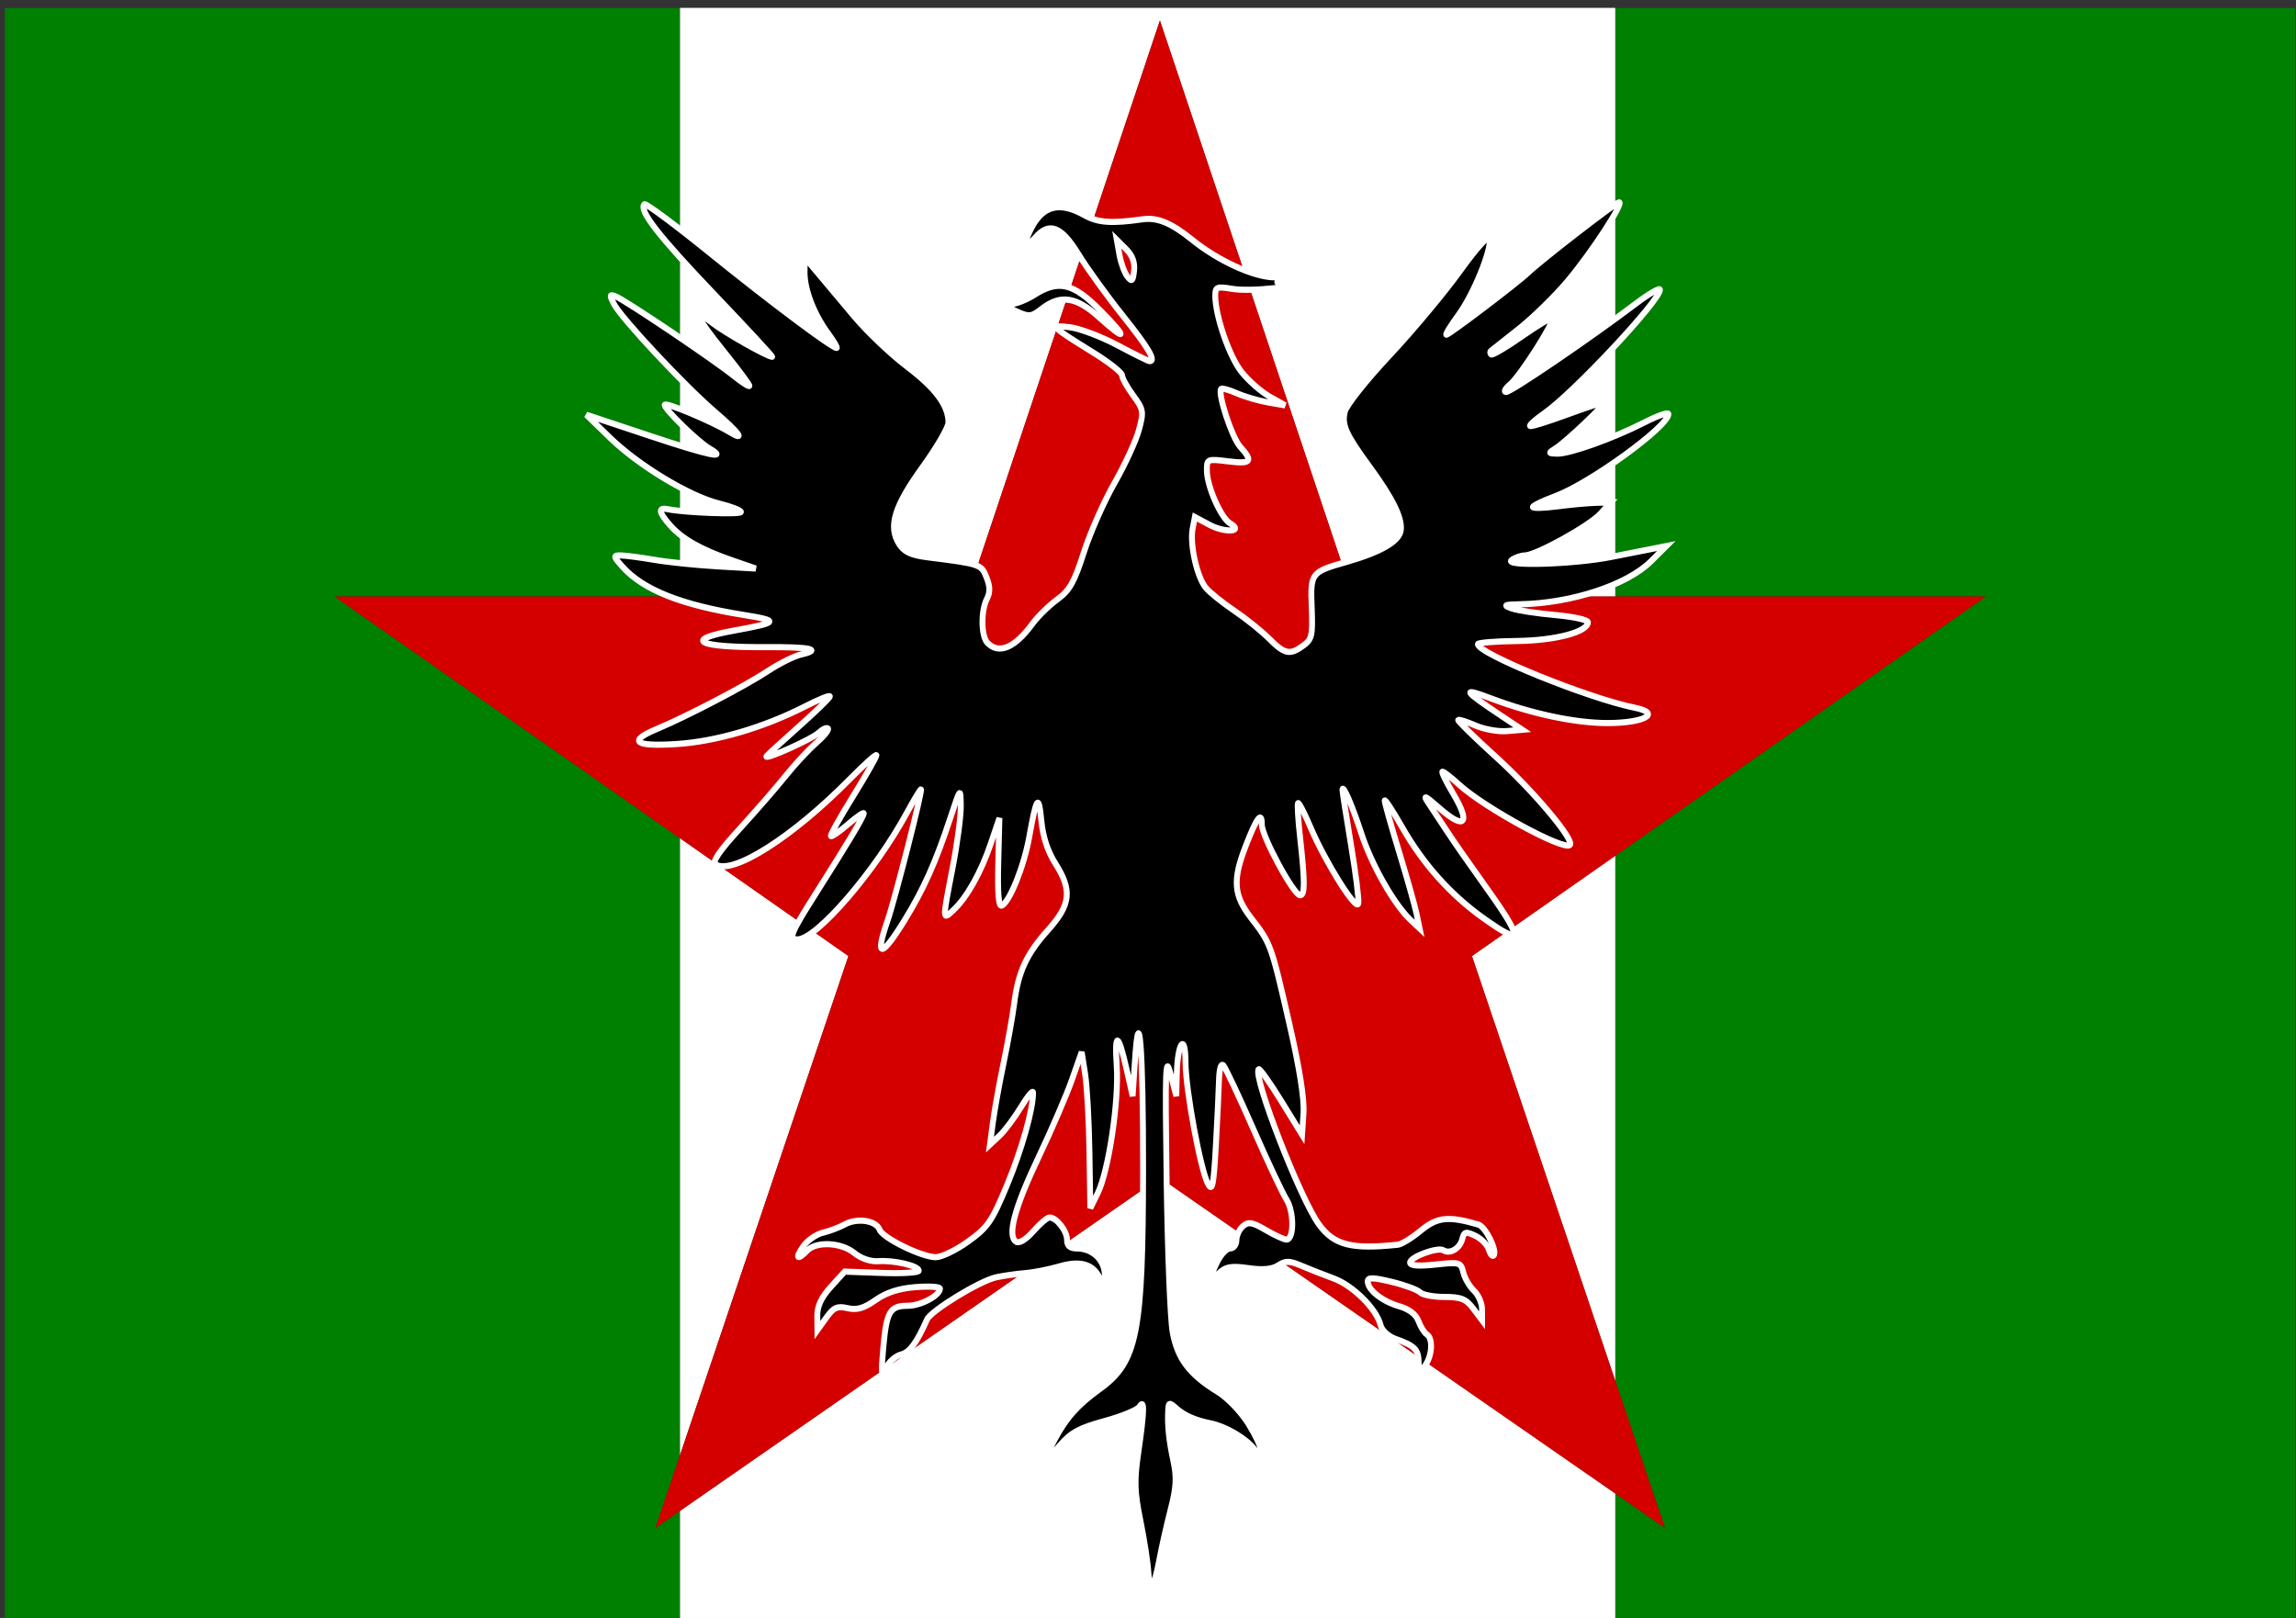 <?xml version="1.0" encoding="UTF-8" standalone="no"?>
<!-- Created with Inkscape (http://www.inkscape.org/) -->
<svg
   xmlns:dc="http://purl.org/dc/elements/1.1/"
   xmlns:cc="http://web.resource.org/cc/"
   xmlns:rdf="http://www.w3.org/1999/02/22-rdf-syntax-ns#"
   xmlns:svg="http://www.w3.org/2000/svg"
   xmlns="http://www.w3.org/2000/svg"
   xmlns:sodipodi="http://sodipodi.sourceforge.net/DTD/sodipodi-0.dtd"
   xmlns:inkscape="http://www.inkscape.org/namespaces/inkscape"
   width="744.094"
   height="524.409"
   id="svg43543"
   sodipodi:version="0.32"
   inkscape:version="0.44.1"
   sodipodi:docbase="/Users/doug/Documents/Inkscape/Flags"
   sodipodi:docname="Flag-Rendland.svg"
   inkscape:export-filename="/Users/doug/Documents/Inkscape/Flags/Flag-Rendland.png"
   inkscape:export-xdpi="68.389999"
   inkscape:export-ydpi="68.389999"
   version="1.0">
  <rect width="100%" height="100%" fill="#333333" stroke="none"/>
  <defs
     id="defs43545">
    <desc
       id="desc43496">Slide</desc>
  </defs>
  <sodipodi:namedview
     inkscape:document-units="mm"
     pagecolor="#ffffff"
     bordercolor="#666666"
     borderopacity="1.0"
     inkscape:pageopacity="0.0"
     inkscape:pageshadow="2"
     inkscape:zoom="0.72081085"
     inkscape:cx="372.04724"
     inkscape:cy="262.20471"
     inkscape:current-layer="layer1"
     id="namedview43547"
     inkscape:window-width="823"
     inkscape:window-height="577"
     inkscape:window-x="40"
     inkscape:window-y="62"
     width="744.094px"
     height="524.409px" />
  <g
     inkscape:label="Layer 1"
     inkscape:groupmode="layer"
     id="layer1">
    <g
       transform="matrix(2.651053e-2,0,0,2.490921e-2,1.585,2.594)"
       visibility="visible"
       id="Default"
       style="visibility:visible">
      <desc
         id="desc43465">Master slide</desc>
      <g
         style="fill:green;stroke:none"
         id="g43467">
        <path
           d="M 0,0 L 28000,0 L 28000,21000 L 0,21000 L 0,0 z "
           id="path43469" />
      </g>
      <g
         id="g43471">
        <desc
           id="desc43473">Date/Time</desc>
        <g
           id="g43475">
          <g
             id="g43477">
            <g
               style="font-size:494px;font-weight:400;font-family:Nimbus Roman No9 L embedded"
               id="g43479">
              <g
                 style="fill:black;stroke:none"
                 id="g43481" />
            </g>
          </g>
        </g>
      </g>
      <g
         id="g43483">
        <desc
           id="desc43485">Footer</desc>
        <g
           id="g43487">
          <g
             id="g43489">
            <g
               style="font-size:494px;font-weight:400;font-family:Nimbus Roman No9 L embedded"
               id="g43491">
              <g
                 style="fill:black;stroke:none"
                 id="g43493" />
            </g>
          </g>
        </g>
      </g>
    </g>
    <g
       style="fill:white;visibility:visible"
       id="g43498"
       transform="matrix(2.651053e-2,0,0,2.490921e-2,1.585,2.594)">
      <desc
         id="desc43500">Drawing</desc>
      <g
         id="g43502"
         style="fill:white">
        <g
           id="g43504"
           style="fill:white;stroke:none">
          <path
             id="path43506"
             d="M 8255,0 L 19685,0 L 19685,21000 L 8255,21000 L 8255,0 z "
             style="fill:white" />
        </g>
        <g
           id="g43508"
           style="fill:white;stroke:black;stroke-width:1.034">
          <path
             id="path43510"
             d="M 13970,21000 L 8255,21000 L 8255,0 L 19685,0 L 19685,21000 L 13970,21000"
             style="fill:white;stroke-width:1.034" />
        </g>
        <g
           id="g43512"
           style="fill:white" />
      </g>
    </g>
    <g
       style="fill:#d40000;visibility:visible"
       id="g43524"
       transform="matrix(8.42542e-2,0,0,8.54799e-2,-801.037,-101.794)"
       inkscape:export-filename="/Users/doug/Documents/Inkscape/Flags/Flag-Rendland.png"
       inkscape:export-xdpi="94.879997"
       inkscape:export-ydpi="94.879997">
      <desc
         id="desc43526">Drawing</desc>
      <g
         id="g43528"
         style="fill:#d40000">
        <g
           id="g43530"
           style="fill:#d40000;stroke:none">
          <path
             id="path43532"
             d="M 13969,1269 L 13228,3453 L 10795,3453 L 12771,4816 L 12029,6984 L 13969,5656 L 15911,6984 L 15169,4816 L 17145,3453 L 14711,3453 L 13969,1269 z "
             style="fill:#d40000" />
        </g>
        <g
           id="g43534"
           style="fill:#d40000;stroke:black;stroke-width:0.313">
          <path
             id="path43536"
             d="M 13969,1269 L 13228,3453 L 10795,3453 L 12771,4816 L 12029,6984 L 13969,5656 L 15911,6984 L 15169,4816 L 17145,3453 L 14711,3453 L 13969,1269"
             style="fill:#d40000;stroke-width:0.313" />
        </g>
        <g
           id="g43538"
           style="fill:#d40000" />
      </g>
    </g>
    <g
       id="g43660"
       transform="matrix(0.637,0,0,0.664,88.234,42.637)"
       style="stroke:white;stroke-width:2.995;stroke-miterlimit:4;stroke-dasharray:none;stroke-opacity:1">
      <g
         style="stroke:white;stroke-width:2.995;stroke-miterlimit:4;stroke-dasharray:none;stroke-opacity:1;display:inline"
         id="g43662"
         inkscape:label="Layer 1">
        <path
           sodipodi:nodetypes="csssssssscccsccccccssssssssssssssssssssccccccssssssssssssscccssssssscccsssssssssssssssssssssssssssssssssssscccsssscccsssssssssssssssscccsssssssssssssssssssssssssssssssscccsssssscccssssssssssssssssssssssssssssssssssssscccssscccssssssssscccssssssssssssssscccsssssssssssscccsssssssssssssscccssssssssssssssssssssssssssssscccsssssssssssccccssccsssssccsssc"
           id="path106875"
           d="M 445.704,703.007 C 445.45,698.568 443.641,687.347 441.684,678.071 C 438.679,663.825 438.517,658.641 440.643,644.674 C 443.682,624.706 443.852,618.28 441.232,622.414 C 440.224,624.004 432.239,627.175 423.489,629.461 C 410.598,632.827 406.249,635.107 400.576,641.472 C 392.44,650.6 391.788,649.804 398.093,638.441 C 403.973,627.842 409.801,621.586 421.042,613.805 C 440.083,600.625 442.956,586.704 443.055,507.117 C 443.129,447.604 441.03,421.657 438.815,454.689 L 437.73,470.849 L 434.703,457.921 C 430.429,439.673 428.428,438.975 429.631,456.151 C 430.831,473.271 425.491,507.513 419.942,518.277 L 416.197,525.541 L 415.762,498.195 C 415.523,483.155 414.536,466.001 413.568,460.076 L 411.809,449.303 L 406.864,462.827 C 404.144,470.266 396.527,487.234 389.938,500.534 C 377.572,525.494 373.808,539.06 378.45,541.929 C 380.033,542.907 383.467,540.902 387.194,536.822 C 390.569,533.126 394.285,530.103 395.452,530.103 C 399.028,530.103 404.346,536.637 404.346,541.03 C 404.346,543.918 405.843,545.186 409.254,545.186 C 417.54,545.186 423.755,551.072 423.602,558.775 C 423.48,564.912 423.261,565.147 421.569,560.948 C 418.38,553.033 411.735,550.831 400.519,553.971 C 395.134,555.479 387.247,556.967 382.993,557.278 C 378.739,557.588 372.099,558.5 368.237,559.303 C 359.959,561.025 335.07,575.625 333.103,579.914 C 327.912,591.228 324.256,595.967 319.93,596.989 C 317.197,597.634 313.728,600.544 312.22,603.455 C 309.855,608.02 309.67,606.673 310.876,593.666 C 312.516,575.967 314.202,573.197 323.33,573.197 C 329.933,573.197 339.706,568.196 339.706,564.817 C 339.706,563.898 334.131,563.566 327.317,564.08 C 318.819,564.72 312.431,566.7 306.981,570.383 C 301.01,574.417 297.459,575.406 292.699,574.361 C 287.418,573.201 285.615,573.974 281.861,579.008 L 277.357,585.047 L 277.289,578.198 C 277.241,573.369 279.286,569.162 284.223,563.933 L 291.226,556.518 L 310.079,557.156 C 320.449,557.506 328.933,557.017 328.933,556.068 C 328.933,553.699 316.354,550.857 308.366,551.422 C 304.425,551.701 299.555,550.118 296.175,547.459 C 289.535,542.235 276.803,541.602 272.142,546.263 C 267.086,551.318 265.836,550.054 270.117,544.217 C 272.246,541.314 276.72,538.314 280.059,537.55 C 283.398,536.786 288.495,534.934 291.386,533.434 C 297.685,530.166 307.26,531.577 308.967,536.025 C 310.521,540.076 330.425,549.446 337.533,549.474 C 340.485,549.486 347.923,546.037 354.06,541.809 C 364.052,534.928 366.117,532.054 373.801,514.337 C 381.335,496.965 387.193,477.003 387.068,469.127 C 387.046,467.704 384.268,470.903 380.895,476.236 C 377.522,481.569 372.598,487.865 369.952,490.227 L 365.141,494.523 L 366.625,483.763 C 367.441,477.846 369.897,464.762 372.083,454.689 C 374.269,444.616 376.697,431.527 377.479,425.601 C 379.507,410.231 383.672,401.563 394.69,389.784 C 406.284,377.389 407.087,370.396 398.421,357.303 C 394.487,351.358 392.088,344.315 391.283,336.341 C 389.935,322.983 388.847,324.412 385.101,344.464 C 382.435,358.732 375.056,376.322 371.098,377.846 C 369.533,378.448 368.981,371.732 369.376,356.919 L 369.958,335.105 L 365.519,347.674 C 360.566,361.698 353.363,373.964 346.45,380.148 C 340.875,385.135 340.878,385.414 346.19,359.137 C 348.549,347.468 350.407,333.893 350.319,328.971 C 350.159,320.06 350.137,320.085 344.967,335.105 C 337.482,356.849 331.383,369.911 321.575,385.201 C 309.859,403.465 306.412,403.573 312.942,385.472 C 316.86,374.613 331.069,321.099 330.035,321.099 C 329.655,321.099 326.466,326.19 322.949,332.411 C 306.631,361.274 276.865,394.358 267.215,394.358 C 262.438,394.358 263.672,391.435 276.899,371.42 C 293.624,346.11 300.922,334.388 300.922,332.836 C 300.922,332.134 297.34,334.512 292.962,338.12 C 288.584,341.729 284.655,344.335 284.232,343.912 C 283.808,343.488 288.845,334.797 295.424,324.599 C 302.003,314.4 307.386,305.348 307.386,304.483 C 307.386,303.617 301.326,308.812 293.919,316.026 C 264.767,344.421 234.175,363.085 225.537,357.747 C 223.639,356.574 227.335,351.347 237.943,340.204 C 246.254,331.474 256.794,319.837 261.366,314.345 C 265.938,308.852 272.871,301.702 276.773,298.455 C 280.674,295.209 283.347,292.033 282.711,291.397 C 282.076,290.762 279.854,291.771 277.772,293.641 C 274.535,296.548 251.364,306.581 251.364,305.076 C 251.364,304.786 258.636,298.358 267.525,290.792 C 276.413,283.225 283.685,276.449 283.685,275.734 C 283.685,275.018 278.109,277.171 271.295,280.518 C 250.094,290.932 225.821,297.757 205.578,298.996 C 184.215,300.304 180.713,297.613 195.882,291.545 C 210.884,285.543 240.922,270.492 252.135,263.359 C 257.892,259.696 265.476,256.068 268.988,255.297 C 280.022,252.874 273.798,251.554 251.966,251.687 C 216.4,251.903 208.471,248.221 234.666,243.653 C 257.883,239.604 258.379,238.812 239.514,235.916 C 208.087,231.092 188.693,223.677 178.269,212.502 C 173.464,207.35 173.377,206.903 177.191,206.914 C 179.472,206.921 187.155,207.882 194.266,209.049 C 201.376,210.217 215.92,211.655 226.586,212.244 L 245.978,213.316 L 234.127,209.391 C 218.245,204.13 208.722,198.992 202.588,192.373 C 196.536,185.843 196.123,183.331 201.268,184.352 C 209.741,186.032 238.436,187.072 238.436,185.699 C 238.436,184.885 233.403,183.024 227.252,181.563 C 212.177,177.982 186.412,163.05 171.774,149.41 L 159.791,138.244 L 192.111,148.56 C 222.303,158.198 232.25,160.211 222.379,154.687 C 216.571,151.436 199.652,135.633 199.652,133.458 C 199.652,131.81 223.494,141.369 232.721,146.717 C 241.059,151.549 237.695,147.125 225.195,136.818 C 209.589,123.949 177.532,91.065 173.806,84.103 C 171.446,79.694 171.57,79.287 174.884,80.559 C 179.788,82.441 224.283,111.177 234.666,119.168 C 239.11,122.588 242.746,124.812 242.746,124.11 C 242.746,123.408 236.928,115.905 229.818,107.437 C 215.39,90.254 213.404,85.56 223.892,93.43 C 230.142,98.12 251.918,109.941 254.309,109.941 C 254.822,109.941 241.495,96.124 224.694,79.237 C 196.361,50.759 186.402,38.441 189.337,35.506 C 189.988,34.855 204.937,45.52 222.558,59.207 C 252.842,82.729 284.689,105.632 287.112,105.632 C 287.718,105.632 285.77,102.428 282.784,98.513 C 275.455,88.906 270.743,77.097 270.82,68.533 L 270.883,61.461 L 277.479,69.002 C 281.107,73.15 289.465,82.698 296.053,90.221 C 302.64,97.743 314.697,108.747 322.845,114.673 C 337.517,125.345 344.016,133.74 344.016,142.022 C 344.016,144.378 338.14,154.103 330.959,163.633 C 316.493,182.831 313.302,192.761 318.871,201.258 C 321.505,205.28 324.895,206.788 333.69,207.854 C 360.291,211.078 360.736,211.224 363.391,217.636 C 365.234,222.085 365.288,224.935 363.588,228.111 C 360.473,233.933 360.617,246.343 363.839,249.564 C 369.653,255.378 377.757,252.101 386.748,240.299 C 389.457,236.744 395.129,231.411 399.352,228.448 C 405.69,224.002 408.047,220.01 412.853,205.581 C 416.056,195.966 423.083,180.695 428.469,171.644 C 433.855,162.594 439.462,150.9 440.93,145.657 C 443.45,136.658 443.284,135.711 437.978,128.755 C 434.887,124.701 432.357,120.307 432.357,118.99 C 432.357,117.673 425.812,112.707 417.813,107.954 C 395.91,94.941 395.337,94.348 405.807,95.538 C 410.758,96.101 421.667,100.057 430.049,104.329 C 438.432,108.601 445.774,112.096 446.365,112.096 C 449.803,112.096 445.777,105.533 432.737,89.882 C 424.651,80.176 414.482,66.659 410.14,59.845 C 401.434,46.182 395.283,43.923 388.174,51.778 C 382.848,57.664 381.757,55.722 385.895,47.72 C 391.888,36.13 400.425,33.969 413.189,40.81 C 420.143,44.537 426.886,44.998 442.769,42.832 C 450.319,41.803 457.438,44.62 467.992,52.815 C 481.325,63.169 499.624,71.157 510.006,71.157 C 513.517,71.157 524.64,71.567 524.64,72.68 C 524.64,75.574 498.332,78.385 488.28,76.778 C 480.529,75.538 479.76,75.843 479.76,80.148 C 479.76,89.911 486.893,109.771 493.108,117.311 C 496.65,121.608 503.096,127.046 507.431,129.396 L 515.312,133.667 L 506.694,132.239 C 501.953,131.454 494.819,129.453 490.839,127.792 C 486.86,126.131 483.234,125.141 482.782,125.593 C 480.8,127.575 488.224,149.361 492.395,153.8 C 499.239,161.085 498.12,162.387 486.224,160.978 C 475.631,159.723 475.452,159.799 475.498,165.526 C 475.56,173.177 482.682,188.674 487.333,191.276 C 494.628,195.359 484.835,196.054 476.915,192.016 L 469.391,188.18 L 468.248,193.896 C 466.719,201.542 470.513,217.697 475.037,222.806 C 477.042,225.071 483.531,230.063 489.456,233.901 C 495.382,237.738 503.372,243.899 507.213,247.591 C 515.138,255.21 517.739,255.706 524.594,250.905 C 528.955,247.85 529.386,245.985 528.844,232.512 C 528.153,215.353 528.38,215.066 546.555,210.068 C 564.145,205.232 573.387,200.072 574.158,194.658 C 574.999,188.75 570.026,178.999 558.422,163.808 C 546.129,147.713 544.058,143.3 545.71,136.718 C 546.487,133.62 556.741,121.238 568.497,109.202 C 580.253,97.165 596.366,78.657 604.303,68.073 C 612.771,56.781 618.997,50.189 619.368,52.119 C 620.441,57.69 611.226,79.406 603.486,89.546 C 599.446,94.838 596.69,99.168 597.36,99.168 C 598.781,99.168 633.617,73.803 638.875,68.939 C 645.24,63.053 683.659,34.528 685.222,34.528 C 687.915,34.528 671.342,58.899 659.185,72.817 C 652.694,80.248 641.423,90.842 634.137,96.36 C 626.852,101.878 620.487,106.706 619.994,107.09 C 619.5,107.473 619.552,108.243 620.11,108.801 C 620.668,109.359 627.702,105.403 635.74,100.011 C 643.778,94.618 650.76,90.611 651.254,91.106 C 652.692,92.543 634.956,119.264 629.846,123.36 C 627.291,125.408 626.331,127.104 627.712,127.131 C 630.228,127.179 670.358,100.984 693.612,84.114 C 700.426,79.17 706.001,76.067 706.001,77.218 C 706.001,82.495 661.954,127.666 647.242,137.475 C 642.774,140.454 639.485,143.259 639.934,143.707 C 640.382,144.155 648.865,141.65 658.786,138.139 C 668.706,134.629 677.1,132.034 677.44,132.374 C 678.266,133.2 658.395,151.279 653.095,154.524 C 649.058,156.995 649.082,157.095 653.742,157.217 C 660.027,157.382 682.204,149.786 697.921,142.086 C 704.735,138.748 710.31,136.862 710.31,137.895 C 710.31,143.947 670.4,171.745 652.673,178.04 C 646.451,180.249 641.361,182.608 641.361,183.281 C 641.361,183.954 646.936,183.808 653.75,182.957 C 660.564,182.106 669.46,181.327 673.518,181.227 L 680.896,181.046 L 675.767,186.505 C 670.218,192.412 642.975,206.881 637.301,206.935 C 635.386,206.953 632.365,207.946 630.587,209.141 C 625.872,212.312 662.083,211.272 681.026,207.692 C 689.429,206.104 699.214,204.251 702.769,203.574 L 709.233,202.344 L 701.492,209.728 C 689.303,221.355 661.083,230.268 634.897,230.761 C 626.678,230.915 626.022,231.221 630.587,232.769 C 633.55,233.773 643.489,235.233 652.673,236.014 C 661.857,236.796 669.372,238.371 669.372,239.516 C 669.372,244.259 652.856,248.457 633.297,248.685 C 622.344,248.813 613.375,249.505 613.366,250.223 C 613.309,254.814 669.681,276.733 693.192,281.261 C 706.995,283.919 698.237,288.704 679.493,288.746 C 663.075,288.783 640.838,284.269 619.842,276.636 C 604.818,271.175 605.815,272.756 625.201,285.133 L 635.974,292.011 L 628.106,292.667 C 623.778,293.028 616.6,291.804 612.154,289.946 C 607.707,288.088 603.758,286.88 603.377,287.261 C 602.996,287.642 611.642,295.753 622.592,305.285 C 641.756,321.969 662.621,345.806 660.189,348.238 C 657.173,351.254 616.696,330.107 603.78,318.767 C 599.843,315.309 596.062,312.481 595.379,312.481 C 594.695,312.481 597.168,317.359 600.875,323.321 C 609.922,337.875 606.638,341.118 593.83,330.277 C 586.681,324.225 585.222,323.539 588.058,327.563 C 590.146,330.526 594.485,336.829 597.701,341.569 C 600.917,346.309 608.994,357.46 615.649,366.348 C 636.874,394.691 636.929,398.195 615.925,383.786 C 599.345,372.411 585.506,357.515 574.83,339.55 C 569.944,331.33 565.955,325.512 565.964,326.622 C 565.973,327.732 569.275,338.998 573.302,351.657 C 577.329,364.316 581.321,377.89 582.173,381.823 L 583.723,388.972 L 579.114,384.84 C 570.857,377.437 559.309,357.972 554.116,342.702 C 549.389,328.806 544.618,318.253 544.466,321.359 C 544.43,322.094 546.383,334.115 548.807,348.071 C 551.23,362.027 552.923,374.949 552.569,376.787 C 551.748,381.054 535.73,356.608 528.259,339.685 C 525.186,332.724 522.311,327.391 521.872,327.834 C 521.432,328.278 521.915,335.913 522.946,344.801 C 525.429,366.222 525.43,372.812 522.95,372.812 C 519.711,372.812 503.462,344.051 503.462,338.319 C 503.462,331.444 500.903,334.709 495.205,348.859 C 488.492,365.529 489.085,372.835 498.054,383.956 C 508.046,396.345 508.21,396.779 517.413,435.297 C 522.634,457.151 525.14,472.325 524.662,479.197 L 523.931,489.7 L 513.362,473.247 C 507.55,464.198 502.369,457.218 501.851,457.736 C 498.671,460.917 523.021,521.034 532.55,533.527 C 540.243,543.613 548.996,545.764 572.654,543.381 C 574.565,543.189 579.853,540.071 584.407,536.452 C 592.705,529.858 598.416,529.294 613.657,533.564 C 617.315,534.589 623.451,546.577 621.378,548.649 C 620.734,549.293 619.616,547.955 618.892,545.675 C 618.169,543.396 615.085,540.395 612.04,539.008 C 607.198,536.802 606.366,537.012 605.405,540.687 C 604.221,545.216 599.121,548.122 595.876,546.117 C 593.036,544.361 578.875,549.365 578.875,552.124 C 578.875,553.641 583.243,553.962 591.771,553.07 C 604.102,551.782 604.725,551.95 605.971,556.914 C 606.687,559.77 609.126,563.782 611.389,565.831 C 613.653,567.879 615.505,571.96 615.505,574.898 L 615.505,580.242 L 611.039,574.564 C 607.34,569.862 604.825,568.887 596.387,568.887 C 590.785,568.887 585.176,567.862 583.924,566.61 C 582.671,565.357 576.175,563.061 569.487,561.506 C 560.07,559.317 557.328,559.269 557.328,561.295 C 557.328,565.438 564.74,571.056 573.336,573.429 C 578.448,574.841 581.912,577.392 583.154,580.658 C 584.21,583.435 586.103,586.342 587.361,587.12 C 590.655,589.156 590.175,597.533 586.485,602.412 C 583.45,606.425 583.319,606.359 583.253,600.796 C 583.179,594.533 581.265,592.683 571.422,589.357 C 567.851,588.15 564.533,585.204 563.88,582.661 C 561.853,574.758 549.877,563.326 539.96,559.829 C 534.699,557.973 527.223,555.153 523.346,553.563 C 517.533,551.177 515.509,551.163 511.793,553.484 C 508.707,555.411 503.932,555.836 496.63,554.831 C 488.071,553.654 485.147,554.111 481.788,557.151 C 476.752,561.709 476.489,560.059 480.893,551.543 C 482.701,548.046 485.61,545.186 487.357,545.186 C 489.104,545.186 490.534,543.365 490.534,541.14 C 490.534,538.915 492.031,535.852 493.861,534.333 C 496.615,532.047 498.615,532.373 505.466,536.224 C 510.019,538.783 514.763,540.876 516.008,540.876 C 519.912,540.876 519.912,527.222 516.008,521.332 C 513.989,518.285 506.387,502.771 499.116,486.857 C 491.845,470.942 485,457 483.905,455.874 C 482.678,454.613 481.814,457.506 481.651,463.416 C 481.506,468.689 480.778,483.185 480.035,495.628 C 478.897,514.673 478.274,517.541 476.102,513.756 C 472.297,507.127 464.682,467.648 464.644,454.351 C 464.602,439.404 460.538,444.631 460.194,460.076 L 459.954,470.849 L 457.033,460.076 C 454.443,450.523 454.214,456.379 455.012,511.788 C 455.507,546.155 456.88,579.518 458.064,585.928 C 460.471,598.958 466.577,606.741 481.043,615.219 C 486.088,618.176 492.94,625.049 496.731,630.957 C 504.09,642.425 506.004,650.747 499.49,642.952 C 495.124,637.728 484.92,632.025 477.357,630.583 C 469.543,629.093 463.992,626.745 459.829,623.17 C 456.427,620.248 456.035,620.332 455.82,624.036 C 455.391,631.419 456.166,638.746 458.457,648.967 C 460.257,656.996 459.976,661.767 457.062,672.668 C 455.056,680.175 452.48,691.165 451.339,697.09 C 448.692,710.828 446.294,713.346 445.704,703.007 z M 434.416,57.384 L 429.665,52.842 L 431.024,60.178 C 431.771,64.213 433.589,68.981 435.063,70.774 C 437.353,73.558 437.848,73.151 438.455,67.98 C 438.936,63.886 437.628,60.455 434.416,57.384 z M 420.507,90.549 C 409.048,80.632 401.03,79.475 391.679,86.388 C 386.073,90.532 385.134,90.62 378.299,87.641 C 372.26,85.008 371.804,84.405 375.745,84.261 C 378.383,84.164 383.716,82.149 387.596,79.784 C 399.975,72.236 407.407,73.891 421.235,87.274 C 435.441,101.023 434.984,103.079 420.507,90.549 z M 511.294,73.494 C 511.294,72.346 519.999,71.157 521.776,71.157 C 523.554,71.157 525.008,71.538 525.008,72.004 C 525.008,72.47 523.554,73.409 521.776,74.091 C 519.999,74.773 511.294,74.642 511.294,73.494 z "
           style="fill:black;stroke:white;stroke-width:2.995;stroke-miterlimit:4;stroke-dasharray:none;stroke-opacity:1" />
      </g>
      <g
         style="stroke:white;stroke-width:2.995;stroke-miterlimit:4;stroke-dasharray:none;stroke-opacity:1;display:inline"
         inkscape:label="svc"
         id="layer2" />
    </g>
  </g>
</svg>
